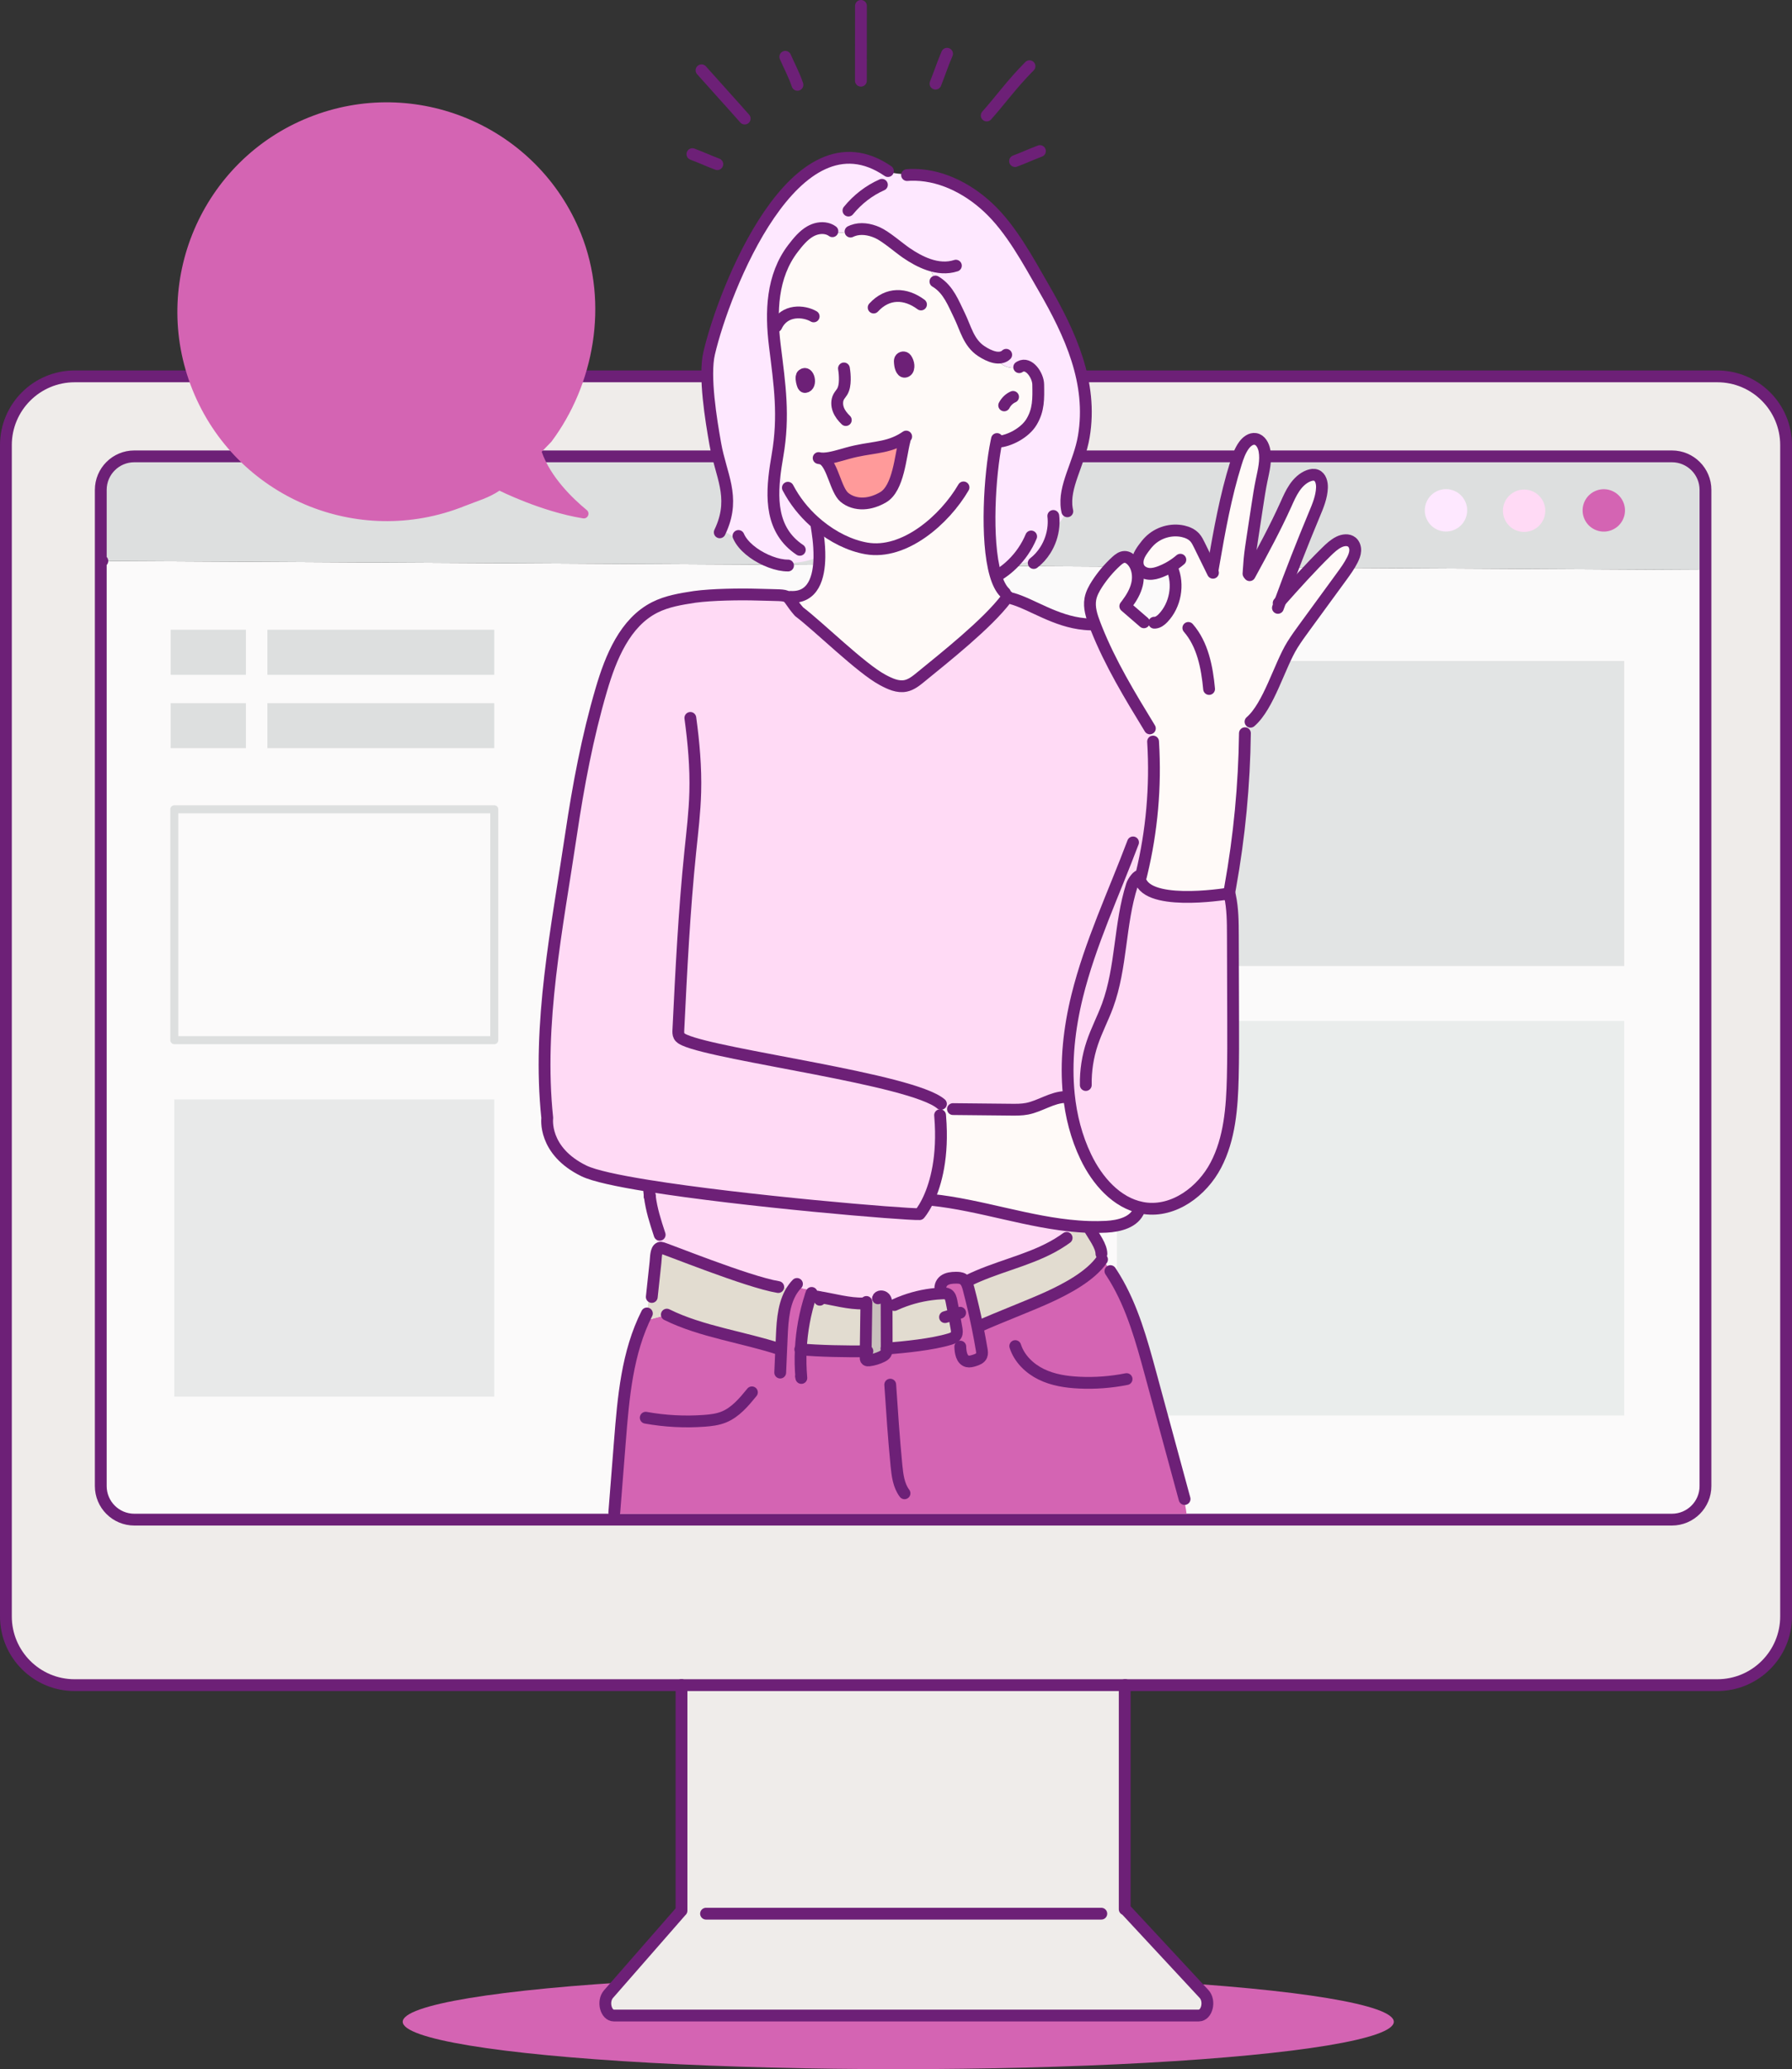 <?xml version="1.0" encoding="utf-8"?>
<!-- Generator: Adobe Illustrator 28.1.0, SVG Export Plug-In . SVG Version: 6.00 Build 0)  -->
<svg version="1.1" id="Layer_1" xmlns="http://www.w3.org/2000/svg" xmlns:xlink="http://www.w3.org/1999/xlink" x="0px" y="0px"
	 viewBox="0 0 2125.44 2453.81" style="enable-background:new 0 0 2125.44 2453.81;" xml:space="preserve">
<rect x="0" y="0" width="2125.44" height="2453.81" fill="#333333" stroke="none"/>
<style type="text/css">
	.st0{fill:#D464B3;}
	.st1{fill:#EFECEA;}
	.st2{fill:#FBFAFA;}
	.st3{fill:#DDDFDF;}
	.st4{fill:none;stroke:#6D2077;stroke-width:14;stroke-linecap:round;stroke-linejoin:round;stroke-miterlimit:10;}
	.st5{fill:#FEE8FF;}
	.st6{fill:#FFDAF5;}
	.st7{fill:#E2E4E4;}
	.st8{fill:#EAEDEC;}
	.st9{fill:none;stroke:#DDDFDF;stroke-width:9.482;stroke-linecap:round;stroke-linejoin:round;stroke-miterlimit:10;}
	.st10{fill:#E8E9E9;}
	.st11{fill:#FFFAF8;}
	.st12{fill:#E2DCD0;}
	.st13{fill:#6CB9A2;}
	.st14{fill:#FF9A9A;}
	.st15{fill:#C9C0BD;}
	.st16{fill:#FFFFFF;}
</style>
<g>
	<ellipse class="st0" cx="1065.42" cy="2397.62" rx="587.75" ry="56.18"/>
	<g id="XMLID_36_">
		<g>
			<path class="st1" d="M2118.44,527.92v1388.91c0,45.04-36.51,81.57-81.57,81.57h-701.95h-0.92H808.32H88.57
				c-45.06,0-81.57-36.53-81.57-81.57V527.92c0-45.06,36.51-81.59,81.57-81.59h1948.29
				C2081.93,446.33,2118.44,482.86,2118.44,527.92z M2022.81,1762.32V675.89v-94.92c0-21.98-17.83-39.78-39.8-39.78H159.31
				c-21.98,0-39.78,17.8-39.78,39.78v84.27v1097.07c0,21.98,17.8,39.8,39.78,39.8h1823.7
				C2004.98,1802.12,2022.81,1784.3,2022.81,1762.32z"/>
			<path class="st2" d="M2022.81,675.89v1086.43c0,21.98-17.83,39.8-39.8,39.8H159.31c-21.98,0-39.78-17.83-39.78-39.8V665.25h1.87
				l1899.25,10.64H2022.81z"/>
			<path class="st3" d="M2022.81,580.98v94.92h-2.16L121.4,665.25h-1.87v-84.27c0-21.98,17.8-39.78,39.78-39.78h1823.7
				C2004.98,541.2,2022.81,559,2022.81,580.98z"/>
			<path class="st1" d="M1428.03,2364.59c7.73,8.32,3.53,25.6-6.21,25.6H728.15c-9.58,0-13.87-16.85-6.45-25.34l86.03-98.43
				c0.19-0.21,0.4-0.38,0.59-0.57v-267.45h525.67v265.74c0.92,0.5,1.83,1.16,2.61,2.01L1428.03,2364.59z"/>
		</g>
		<g>
			<path class="st4" d="M1333.99,1998.41v265.74c0.92,0.5,1.83,1.16,2.61,2.01l91.43,98.43c7.73,8.32,3.53,25.6-6.21,25.6H728.15
				c-9.58,0-13.87-16.85-6.45-25.34l86.03-98.43c0.19-0.21,0.4-0.38,0.59-0.57v-267.45"/>
			<path class="st4" d="M808.32,1998.41H88.57c-45.06,0-81.57-36.53-81.57-81.57V527.92c0-45.06,36.51-81.59,81.57-81.59h1948.29
				c45.06,0,81.57,36.53,81.57,81.59v1388.91c0,45.04-36.51,81.57-81.57,81.57h-701.95"/>
			<polyline class="st4" points="1334.92,1998.41 1333.99,1998.41 808.32,1998.41 			"/>
			<line class="st4" x1="1306.23" y1="2269.41" x2="837.41" y2="2269.41"/>
			<path class="st4" d="M119.53,665.25v1097.07c0,21.98,17.8,39.8,39.78,39.8h1823.7c21.97,0,39.8-17.83,39.8-39.8V675.89v-94.92
				c0-21.98-17.83-39.78-39.8-39.78H159.31c-21.98,0-39.78,17.8-39.78,39.78V665.25h1.87"/>
		</g>
	</g>
	<g>
		<g id="XMLID_35_">
			<g>
				<path class="st0" d="M689.07,277.16c33.53,83.51,15.18,179.58-35.1,246.7l-11.47,11.84c10.29,29.86,36.29,55.07,53.41,69.18
					c4.4,3.63,1.2,10.75-4.45,9.83c-49.9-8.09-99.01-32.84-99.01-32.84c-13.77,9.09-25.35,11.81-41.26,18.2
					c-127.23,51.09-271.81-10.63-322.91-137.87c-51.05-127.12,10.75-271.87,137.88-322.91C493.4,88.19,637.97,149.91,689.07,277.16z
					"/>
			</g>
		</g>
	</g>
	
		<ellipse transform="matrix(0.228 -0.974 0.974 0.228 734.321 2137.061)" class="st5" cx="1714.51" cy="605.56" rx="25.12" ry="25.12"/>
	
		<ellipse transform="matrix(0.707 -0.707 0.707 0.707 101.343 1455.792)" class="st6" cx="1807.97" cy="605.56" rx="25.12" ry="25.12"/>
	
		<ellipse transform="matrix(0.943 -0.334 0.334 0.943 -93.082 669.319)" class="st0" cx="1901.42" cy="605.56" rx="25.12" ry="25.12"/>
	<rect x="202.42" y="746.84" class="st3" width="89.24" height="53.39"/>
	<rect x="317.11" y="746.84" class="st3" width="269.14" height="53.39"/>
	<rect x="1324.75" y="783.84" class="st7" width="601.67" height="361.74"/>
	<rect x="1324.75" y="1210.79" class="st8" width="601.67" height="467.82"/>
	<rect x="206.74" y="959.73" class="st9" width="379.5" height="273.82"/>
	<rect x="206.74" y="1303.74" class="st10" width="379.5" height="352.55"/>
	<rect x="202.42" y="833.84" class="st3" width="89.24" height="53.39"/>
	<rect x="317.11" y="833.84" class="st3" width="269.14" height="53.39"/>
	<g>
		<g id="XMLID_18_">
			<g>
				<path class="st11" d="M1354.54,736.06l1.35-1.61c3.99,2.32,8.95,2.76,13.32,1.36l0.89,2.63c3.63-0.32,6.86-2.84,9.46-5.57
					c14.48-15.15,18.91-39.41,10.74-58.87l-1.35-2.22c-1.06,0.65-2.15,1.27-3.25,1.87c-2.93,1.57-5.95,2.99-9.06,4.2
					c-4.39,1.72-9.08,3.06-13.76,2.71c-4.71-0.34-9.48-2.63-11.88-6.76c-0.3-0.52-0.57-1.05-0.78-1.61
					c-1.35-3.42-1.16-7.4-0.04-10.93c1.31-4.11,3.76-7.73,6.31-11.19c2.15-2.95,4.41-5.81,6.99-8.37
					c10.3-10.27,25.82-14.77,39.87-11.58c5.15,1.18,10.24,3.42,13.8,7.38c2.3,2.58,3.86,5.75,5.38,8.87
					c4.07,8.29,8.15,16.6,12.22,24.88l1.29-0.65c1.12-0.37,2.24-0.75,3.36-1.14c7.01-40.4,14.23-80.82,26.45-119.89
					c2.34-7.56,4.96-15.2,9.63-21.55c3.23-4.37,8.15-8.29,13.47-7.47c6.12,0.95,9.69,7.66,10.83,13.88
					c2.13,11.69-1.01,23.59-3.4,35.23c-2.01,9.73-3.53,19.57-5.02,29.38c-1.96,12.94-3.93,25.87-5.91,38.79
					c-1.27,8.35-2.53,16.7-3.34,25.1c-0.38,3.87-0.61,7.73-0.89,11.62c0.7,1.57,1.58,3.06,2.64,4.41
					c14.44-26.47,28.79-52.99,41.2-80.48c3.1-6.89,6.1-13.88,10.36-20.08c4.24-6.22,9.9-11.69,16.89-14.29
					c2.87-1.05,6.1-1.61,8.93-0.47c5.26,2.11,6.9,8.91,6.71,14.66c-0.38,11.11-4.77,21.59-9.06,31.81
					c-14.16,33.92-27.59,68.17-40.23,102.71c17.67-19.91,35.46-39.69,54.42-58.31c4.56-4.48,9.29-8.95,14.99-11.77
					c4.9-2.41,11.23-3.29,15.45,0.24c2.85,2.39,4.07,6.41,3.86,10.18c-0.19,3.79-1.65,7.38-3.33,10.74
					c-3.59,7.19-8.34,13.69-13.04,20.15c-14.31,19.59-28.6,39.17-42.91,58.76c-5.26,7.19-10.51,14.4-15.22,21.95
					c-15.2,24.43-28.03,72.45-49.69,91.13l-2.53-0.9c-1.65,4.74-3.29,9.49-4.94,14.25l0.87,0.3
					c-0.74,61.24-6.59,122.39-17.44,182.63c-0.44,2.48-0.91,4.93-1.37,7.4c-7.62,1.25-102.33,15.99-105.98-19.35
					c-0.04-0.34-0.11-0.62-0.21-0.82c0.65-1.08,1.37-2.13,2.13-3.12l0.23,0.06c12.28-50.88,16.95-103.64,13.76-155.9
					c-1.63-5.55-3.86-10.93-6.65-15.99l2.3-1.46c-23.2-38.01-46.46-76.32-62.97-117.78c-0.68-1.7-1.33-3.4-1.98-5.1
					c-3.63-9.47-6.92-19.63-5.15-29.64c1.16-6.52,4.41-12.44,7.98-17.97c6.42-9.88,14.06-18.92,22.71-26.82
					c2.85-2.58,6.12-5.19,9.92-5.23c3.42-0.04,6.54,2.04,8.89,4.58c2.07,2.26,3.65,4.89,4.75,7.73c2.47,6.26,2.68,13.58,1.1,20.21
					c-2.05,8.63-6.71,16.34-12.01,23.42c-0.61,0.84-1.27,1.68-1.9,2.5c0.68,0.58,1.37,1.18,2.05,1.77
					C1342.65,725.8,1348.59,730.92,1354.54,736.06z"/>
				<path class="st6" d="M1267.7,1297.84c-1.27,1.12-2.58,2.15-3.93,3.12c-15.89,0.17-30.02,10.91-45.72,13.93
					c-6.29,1.21-12.77,1.14-19.19,1.08c-22.46-0.22-44.9-0.45-67.36-0.67c-5.66-0.95-11.48-0.88-17.14,0.17l-1.01,0.28
					c0.72,2.69,1.2,5.47,1.48,8.24l0.3-0.02c3.93,48.11-5.32,79.79-13.53,97.68c-0.63,1.36-1.25,2.65-1.86,3.85
					c-4.94,9.75-9.06,14.31-9.06,14.31c-16.95,0.69-209.62-15.45-322.68-33.73c-35.71-5.75-63.47-11.73-75.27-17.46
					c-49.12-23.85-43.63-62.81-43.63-62.81c-11.88-111.77,11.8-225.77,28.16-335.93c8.63-58.05,19.46-115.91,36.01-172.21
					c11.27-38.44,28.12-79.53,63.34-97.37c14.63-7.4,31.09-9.99,47.24-12.48c20.47-2.82,54.16-3.29,74.85-2.65
					c24.74,0.8,31.28,0.06,35.29,2.88c3.34,2.35,4.92,7.15,13.72,17.28c23.39,17.67,73.43,67.22,99.23,81c8.49,4.54,17.92,9,27.31,7
					c6.69-1.4,12.31-5.9,17.63-10.27c27.84-22.79,78.99-63.11,101.63-93.18c0.55,0.65,1.14,1.29,1.71,1.89l5.32-1.92
					c23.2,6.54,51.27,27.1,85.85,30.22c4.66,1.72,9.31,3.42,13.97,5.12c16.51,41.46,39.77,79.77,62.97,117.78l-2.3,1.46
					c2.79,5.06,5.02,10.44,6.65,15.99c3.19,52.26-1.48,105.02-13.76,155.9l-0.23-0.06c-0.76,0.99-1.48,2.04-2.13,3.12
					c0.11,0.19,0.17,0.47,0.21,0.82c3.65,35.34,98.36,20.6,105.98,19.35c0.32-0.06,0.49-0.09,0.49-0.09
					c0.23,0.93,0.44,1.87,0.61,2.8c3.29,15.28,3.36,31.1,3.42,46.77c0.11,33.47,0.21,66.94,0.32,100.41
					c0.06,22.77,0.13,45.54-0.42,68.3c-0.87,35.6-3.59,72.45-20.01,103.88c-16.44,31.43-50,56.13-84.6,51.21
					c-1.06-0.15-2.09-0.32-3.12-0.54c-30.08-5.77-53.09-32.2-66.62-60.48C1276.67,1348.53,1270.3,1323.5,1267.7,1297.84z"/>
				<path class="st11" d="M1263.77,1300.96c1.35-0.97,2.66-2,3.93-3.12c2.6,25.66,8.97,50.69,20.12,73.98
					c13.53,28.28,36.54,54.71,66.62,60.48c-0.19,1.05-0.44,2.11-0.78,3.14l-2.62-0.58c-5.49,14.7-23.58,19.16-38.97,19.95
					c-6.63,0.34-13.26,0.39-19.84,0.22c-4.45-0.13-8.91-0.37-13.34-0.71c-58.32-4.35-115.48-25.31-174.08-31.45l-3.21-1.23
					c8.21-17.89,17.46-49.57,13.53-97.68l-0.3,0.02c-0.27-2.78-0.76-5.55-1.48-8.24l1.01-0.28c5.66-1.05,11.48-1.12,17.14-0.17
					c22.46,0.22,44.9,0.45,67.36,0.67c6.42,0.06,12.9,0.13,19.19-1.08C1233.76,1311.87,1247.88,1301.13,1263.77,1300.96z"/>
				<path class="st12" d="M1260.76,1471.04l-0.57-0.86c5.49-6.11,11.82-11.45,18.7-15.86c4.43,0.34,8.89,0.58,13.34,0.71l-0.06,1.59
					c0.27,0.62,0.57,1.23,0.87,1.85c4.83,8.31,13.21,19.18,13.34,28.41l-1.48,0.97c1.06,1.7,2.13,3.4,3.19,5.1l-0.99,0.65
					c-13.64,19.82-42.6,35.04-64.27,44.92c-23.11,10.53-59.4,24.24-82.53,34.76l-0.93,0.19c-3.08-15.07-6.56-30.03-10.47-44.88
					c-1.08-4.13-2.45-8.63-5.76-11.13c4.31-1.89,11.44-2.32,16.32-3.94C1193.21,1499,1230.4,1491.6,1260.76,1471.04z"/>
				<path class="st0" d="M735.27,1708.97c4.09-51.81,8.59-105.19,32-151.36l0.25,0.02c-0.25,2.67-0.44,5.34-0.59,8.01l24.44-6.41
					c40.27,19.97,91.17,26.73,133.72,40.83l1.48,0.06c0.23-5.25,0.46-10.53,0.7-15.78c0.87-19.95,2.47-41.69,14.16-57.23
					c1.71,0.02,3.4,0.06,5.09,0.15c5.83,0.32,12.07,1.64,17.1,4.48l-0.99,1.51c-0.4,1.16-0.78,2.32-1.16,3.49
					c-6.69,20.47-10.62,41.86-11.67,63.43c19.1,1.96,56.86,2.78,76.96,2.24c-0.04,2.32-0.06,4.63-0.11,6.95
					c-0.02,1.21,0.02,2.58,0.93,3.38c0.84,0.75,2.09,0.69,3.19,0.56c5.34-0.69,10.58-2.26,15.43-4.67c1.63-0.82,3.25-1.77,4.26-3.31
					c1.1-1.72,1.22-3.87,1.22-5.98c21.7-1.79,53.74-4.95,74.55-11.21c3.04-0.9,6.33-2.09,7.83-4.93c1.27-2.41,0.84-5.34,0.38-8.03
					c-0.93-5.42-1.9-10.85-2.89-16.27c-0.99-5.25-1.98-10.48-3.04-15.71c-0.63-3.19-1.54-6.76-4.31-8.39
					c-1.79-1.05-3.99-1.05-6.06-0.99c-0.4,0.02-0.82,0.04-1.22,0.06l-0.11-1.94c-1.71-2.15-1.9-5.04-1.03-7.68
					c0.68-2.13,2.03-4.13,3.78-5.47c3.95-2.99,9.16-3.49,14.08-3.53c2.98-0.04,6.1,0.11,8.65,1.66c0.3,0.17,0.57,0.37,0.82,0.58
					c3.31,2.5,4.69,7,5.76,11.13c3.9,14.85,7.39,29.81,10.47,44.88l0.93-0.19c23.13-10.53,59.42-24.24,82.53-34.76
					c21.68-9.88,50.64-25.1,64.27-44.92l0.99-0.65c3.55,5.66,7.07,11.32,10.62,16.98c1.18,1.89,2.36,3.79,3.55,5.68
					c20.83,34.5,31.79,74.39,42.43,113.56c13.17,48.56,26.36,97.12,39.56,145.7l-0.84,0.24c1.84,6.61,3.15,13.37,3.93,20.19
					c-225.41,0-450.85,0-676.28,0l-2.45-1.55C730.82,1765.49,733.06,1737.23,735.27,1708.97z"/>
				<path class="st13" d="M1115.79,1524.23c-0.87,2.65-0.68,5.53,1.03,7.68l0.11,1.94c-3.95,0.17-7.87,0.52-11.8,1.03
					c2.2-4.35,5.38-8.18,9.22-11.11L1115.79,1524.23z"/>
				<path class="st6" d="M1024.16,1545.73c-16.72,0.67-36.09-4.99-53.57-7.77c-1.75-2.6-4.16-4.65-6.97-6.22
					c-5.02-2.84-11.27-4.15-17.1-4.48c-1.69-0.09-3.38-0.13-5.09-0.15c-6.14-0.11-12.39-0.02-18.24-1.36l-0.13,0.52
					c-36.22-5.88-136.02-46.62-139.02-46.69c-0.65-0.02-1.25,0.11-1.75,0.32c-1.79-4.41-3.61-8.82-5.42-13.24l5.55-2.37
					c-5.4-16.47-9.63-29.57-11.67-45.35c-0.02-0.04-0.02-0.09-0.02-0.11c-0.49-4.26-1.41-8.48-2.77-12.53l0.04-0.24
					c113.05,18.27,305.73,34.42,322.68,33.73c0,0,4.12-4.56,9.06-14.31c0.61-1.21,1.22-2.5,1.86-3.85l3.21,1.23
					c58.6,6.13,115.76,27.1,174.08,31.45c-6.88,4.41-13.21,9.75-18.7,15.86l0.57,0.86c-30.35,20.56-67.55,27.96-101.32,42.49
					c-4.88,1.61-12.01,2.04-16.32,3.94c-0.25-0.22-0.53-0.41-0.82-0.58c-2.55-1.55-5.68-1.7-8.65-1.66
					c-4.92,0.04-10.13,0.54-14.08,3.53c-1.75,1.33-3.1,3.34-3.78,5.47l-1.44-0.45c-3.84,2.93-7.03,6.76-9.22,11.11
					c-14.78,1.85-29.28,5.92-42.89,12.05c-0.46,0.09-0.93,0.15-1.39,0.24l-0.89-5.77c-2.68-2.58-6.73-3.1-10.36-2.43
					c-0.13,0.02-0.25,0.04-0.38,0.09c-3.46,0.67-6.73,2.22-10.09,3.38c-3.71,1.27-7.6,2.07-11.52,2.35
					c-1.14,0.09-2.28,0.13-3.42,0.13L1024.16,1545.73z"/>
				<path class="st14" d="M1068.76,521.45l4.2,0.62c-4.98,18.83-7.16,57.12-25.67,67.76c-7.05,4.05-14.99,6.89-23.13,7.19
					c-8.17,0.32-16.57-2.04-22.75-7.34c-9.94-8.52-13.64-36.57-24.17-44.43l-0.04-1.53c8.08-0.28,18.32-3.53,28.2-6.29
					C1031.9,530.06,1049.49,532.14,1068.76,521.45z"/>
				<path class="st12" d="M1105.13,1534.88c3.93-0.52,7.85-0.86,11.8-1.03c0.4-0.02,0.82-0.04,1.22-0.06
					c2.07-0.06,4.26-0.06,6.06,0.99c2.77,1.64,3.67,5.21,4.31,8.39c1.06,5.23,2.05,10.46,3.04,15.71
					c0.99,5.42,1.96,10.85,2.89,16.27c0.46,2.69,0.89,5.62-0.38,8.03c-1.5,2.84-4.79,4.03-7.83,4.93
					c-20.81,6.26-52.85,9.43-74.55,11.21c0-0.19,0-0.34,0-0.54c-0.02-16.72-0.06-33.43-0.11-50.15c3.1-0.5,6.18-0.99,9.27-1.46
					c0.46-0.09,0.93-0.15,1.39-0.24C1075.85,1540.8,1090.35,1536.74,1105.13,1534.88z"/>
				<path class="st15" d="M1026.75,1602.41c0.27-19.22,0.55-38.42,0.84-57.62c3.93-0.28,7.81-1.08,11.52-2.35
					c3.36-1.16,6.63-2.71,10.09-3.38c0.06,0.04,0.11,0.11,0.15,0.15c2.09,2.52,2.2,6.13,2.22,9.43c0.04,16.72,0.08,33.43,0.11,50.15
					c0,0.19,0,0.34,0,0.54c0,2.11-0.13,4.26-1.22,5.98c-1.01,1.55-2.64,2.5-4.26,3.31c-4.85,2.41-10.09,3.98-15.43,4.67
					c-1.1,0.13-2.34,0.19-3.19-0.56c-0.91-0.8-0.95-2.17-0.93-3.38C1026.69,1607.03,1026.71,1604.73,1026.75,1602.41z"/>
				<path class="st16" d="M1049.59,1538.97c3.63-0.67,7.68-0.15,10.36,2.43l0.89,5.77c-3.08,0.47-6.16,0.97-9.27,1.46
					c-0.02-3.29-0.13-6.91-2.22-9.43c-0.04-0.04-0.08-0.11-0.15-0.15C1049.34,1539.02,1049.46,1539,1049.59,1538.97z"/>
				<path class="st12" d="M970.58,1537.96c17.48,2.78,36.85,8.44,53.57,7.77l0.02-0.82c1.14,0,2.28-0.04,3.42-0.13
					c-0.3,19.2-0.57,38.4-0.84,57.62c-20.09,0.54-57.86-0.28-76.96-2.24c1.06-21.57,4.98-42.96,11.67-63.43l0.17,0.06
					C964.55,1537.06,967.54,1537.47,970.58,1537.96z"/>
				<path class="st11" d="M1068.76,521.45c-19.27,10.7-36.85,8.61-63.37,15.99c-9.88,2.76-20.12,6.01-28.2,6.29l0.04,1.53
					c10.53,7.86,14.23,35.9,24.17,44.43c6.18,5.29,14.59,7.66,22.75,7.34c8.15-0.3,16.08-3.14,23.13-7.19
					c18.51-10.63,20.69-48.92,25.67-67.76L1068.76,521.45z M1000.73,275.62c3.53-0.56,6.94-1.64,10.28-2.93l0.32,0.84
					c9.35-3.53,20.03-1.81,29.3,2.32c10.11,4.52,24.97,17.63,34.22,24c8.23,5.66,17.27,10.76,26.6,13.95
					c2.55,7.19,5.68,14.16,9.35,20.86c14.21,9.08,20.09,24.97,27.02,39.11c7.64,15.6,10.87,32.52,26.05,42.6
					c4.73,3.12,10.26,6.05,15.92,7.28c0.55,0.11,1.1,0.22,1.65,0.28l-0.08,0.56c5.42,9.77,18.34,14.38,28.56,10.2l0.04,0.09
					c10.53-5.79,21.3,10.55,21.47,21.05c0.27,17.07,0.7,30.26-8.02,44.68c-7.75,12.81-26.34,22.64-40.02,23.42l-0.82-0.95
					c-0.25,0.24-0.49,0.47-0.68,0.73c-8,38.74-13.07,116.6-1.2,157.56c1.37,4.78,3,9.08,4.88,12.72l-1.31,0.71
					c2.26,5.53,5.42,10.7,9.31,15.2c-22.65,30.07-73.79,70.38-101.63,93.18c-5.32,4.37-10.93,8.87-17.63,10.27
					c-9.39,2-18.83-2.45-27.31-7c-25.79-13.78-75.84-63.32-99.23-81c-8.8-10.14-10.39-14.94-13.72-17.28l3.53-0.24
					c27.46,1.55,34-23.55,34.34-47.03c0.23-15.88-2.39-31.04-3.31-36.74l2.32-0.84c-0.04-0.17-0.11-0.32-0.17-0.5
					c-13-10.7-24.49-23.85-33.06-38.61l-1.35,0.82c-6.56-9.92-11.82-20.73-15.58-32.05l-0.59-0.09c0.61-4.22,1.31-8.39,2.03-12.53
					c8.17-47.25,2.66-83.6-3.12-130.22c-4.94-39.86-3.78-82.48,21.57-115.5c5.91-7.68,12.18-15.41,20.31-20.08
					c5.91-3.4,13.04-4.91,19.46-3.38l-0.04,0.17C985.95,275.75,993.68,276.78,1000.73,275.62z M1074.9,440.3
					c2.36-1.29,2.77-4.67,2.6-7.08c-0.21-2.78-1.27-5.49-2.85-7.77c-1.77-2.5-5.64-2.02-6.99,0.67c-0.3,0.6-0.4,1.38-0.42,2.2
					c-0.02,1.36,0.21,2.84,0.32,3.85C1067.93,435.57,1069.96,443.03,1074.9,440.3z M954.86,458.96c8.65-0.99,4.35-20.25-2.96-14.49
					c-0.65,0.52-1.03,1.4-1.18,2.45c-0.49,3.14,0.84,7.94,1.6,9.77C952.81,457.82,953.66,459.09,954.86,458.96z"/>
				<path class="st5" d="M1011.01,272.69c-3.34,1.29-6.75,2.37-10.28,2.93c-7.05,1.16-14.78,0.13-20.39-4.37l0.04-0.17
					c-6.42-1.53-13.55-0.02-19.46,3.38c-8.13,4.67-14.4,12.4-20.31,20.08c-25.35,33.02-26.51,75.64-21.57,115.5
					c5.78,46.62,11.29,82.98,3.12,130.22c-0.72,4.13-1.41,8.31-2.03,12.53l0.59,0.09c3.76,11.32,9.01,22.13,15.58,32.05l1.35-0.82
					c8.57,14.77,20.05,27.92,33.06,38.61c0.06,0.17,0.13,0.32,0.17,0.5l-2.32,0.84c0.93,5.7,3.55,20.86,3.31,36.74h-1.03
					c-18.01,7-37.93,8.78-56.86,5.08l-0.19,0.52c-14.16-5.27-28.41-14.98-35.4-26.04c-8.11-3.42-15.81-7.81-22.88-13.11
					c16.63-38.55-0.61-63.95-7.11-100.8c-5-28.28-13.64-80.41-7.3-107.49c17.56-75.27,102.04-291.52,212.07-216.08l-0.17,0.45
					c8.19,3.1,17.52,2.69,26.36,4.07c33.69-1.29,66.83,14.66,92.52,38.57c27.63,25.72,47.43,63.11,66.19,95.61
					c31.3,54.28,58.17,112.33,47.41,176.07c-5.42,32.24-24.44,59.23-20.12,85.77c-2.53,8.05-7.09,15.45-13.15,21.24l-2.79-0.28
					c-0.91,9.9-4.24,19.59-9.52,27.96c-9.9,11-24.68,17.24-39.3,16.72c-3.93,3.83-8.15,7.3-12.64,10.35l-0.82-1.23
					c-2.01,1.31-4.2,2.35-6.48,3.08c-11.86-40.96-6.8-118.81,1.2-157.56c0.19-0.26,0.42-0.49,0.68-0.73l0.82,0.95
					c13.68-0.77,32.27-10.61,40.02-23.42c8.72-14.42,8.3-27.62,8.02-44.68c-0.17-10.5-10.93-26.84-21.47-21.05l-0.04-0.09
					c-10.22,4.18-23.13-0.43-28.56-10.2l0.08-0.56c-0.55-0.06-1.1-0.17-1.65-0.28c-5.66-1.23-11.19-4.15-15.92-7.28
					c-15.18-10.07-18.41-26.99-26.05-42.6c-6.92-14.14-12.81-30.03-27.02-39.11c-3.67-6.69-6.8-13.67-9.35-20.86
					c-9.33-3.19-18.36-8.29-26.6-13.95c-9.25-6.37-24.11-19.48-34.22-24c-9.27-4.13-19.95-5.85-29.3-2.32L1011.01,272.69z"/>
				<path class="st13" d="M970.58,1537.96c-3.04-0.49-6.04-0.9-8.95-1.16l-0.17-0.06c0.38-1.16,0.76-2.32,1.16-3.49l0.99-1.51
					C966.43,1533.31,968.83,1535.36,970.58,1537.96z"/>
				<path class="st12" d="M784.05,1479.59c3,0.06,102.8,40.81,139.02,46.69l0.13-0.52c5.85,1.33,12.09,1.25,18.24,1.36
					c-11.69,15.54-13.3,37.28-14.16,57.23c-0.23,5.25-0.46,10.53-0.7,15.78l-1.48-0.06c-42.55-14.1-93.45-20.86-133.72-40.83
					l-24.44,6.41c0.15-2.67,0.34-5.34,0.59-8.01c0.84-10.01,2.28-19.95,4.31-29.77l2.28,0.26c1.12-10.33,2.24-20.66,3.34-30.97
					c0.61-5.75,0.34-15.39,4.85-17.24C782.81,1479.7,783.4,1479.57,784.05,1479.59z"/>
			</g>
			<g>
				<path class="st4" d="M1067.24,428.31c0.02-0.82,0.13-1.59,0.42-2.2c1.35-2.69,5.21-3.16,6.99-0.67
					c1.58,2.28,2.64,4.99,2.85,7.77c0.17,2.41-0.23,5.79-2.6,7.08c-4.94,2.73-6.97-4.74-7.35-8.14
					C1067.45,431.15,1067.22,429.67,1067.24,428.31z"/>
				<path class="st4" d="M950.72,446.93c0.15-1.05,0.53-1.94,1.18-2.45c7.3-5.77,11.61,13.5,2.96,14.49
					c-1.2,0.13-2.05-1.14-2.53-2.26C951.57,454.87,950.24,450.07,950.72,446.93z"/>
				<path class="st4" d="M1000.98,436.92c0.76,4.5,1.1,9.08,1.03,13.67c-0.08,4.89-0.72,9.94-3.17,14.03
					c-1.22,2.02-2.87,3.75-4.01,5.81c-2.49,4.54-2.3,10.37-0.46,15.26c1.86,4.89,5.19,8.93,8.82,12.46"/>
				<path class="st4" d="M920.77,386.88c9.54-20.47,32.84-18.38,44.31-11.67"/>
				<path class="st4" d="M1036.21,364.71c16.55-18.06,37.83-17.26,56.17-3.62"/>
				<path class="st4" d="M970.98,543.19c1.86,0.47,3.95,0.62,6.21,0.54c8.08-0.28,18.32-3.53,28.2-6.29
					c26.51-7.38,44.09-5.29,63.37-15.99c1.98-1.1,3.99-2.35,6.04-3.75"/>
				<path class="st4" d="M977.23,545.25c10.53,7.86,14.23,35.9,24.17,44.43c6.18,5.29,14.59,7.66,22.75,7.34
					c8.15-0.3,16.08-3.14,23.13-7.19c18.51-10.63,20.69-48.92,25.67-67.76"/>
				<path class="st4" d="M1053.16,202.87c-110.04-75.44-194.51,140.81-212.07,216.08c-6.33,27.08,2.3,79.21,7.3,107.49
					c6.5,36.85,23.75,62.25,7.11,100.8c-0.55,1.33-1.16,2.67-1.82,4.03"/>
				<path class="st4" d="M987.28,274.22c-2.11-1.53-4.45-2.56-6.9-3.14c-6.42-1.53-13.55-0.02-19.46,3.38
					c-8.13,4.67-14.4,12.4-20.31,20.08c-25.35,33.02-26.51,75.64-21.57,115.5c5.78,46.62,11.29,82.98,3.12,130.22
					c-0.72,4.13-1.41,8.31-2.03,12.53c-5.53,37.02-6.1,76.11,28.5,99.25"/>
				<path class="st4" d="M934.49,578.4c0.99,1.94,2.05,3.83,3.17,5.7c8.57,14.77,20.05,27.92,33.06,38.61
					c17.39,14.33,37.47,24.26,56.95,27.66c44.77,7.79,92.64-33.69,115.14-72.36"/>
				<path class="st4" d="M1183.35,523.92c13.68-0.77,32.27-10.61,40.02-23.42c8.72-14.42,8.3-27.62,8.02-44.68
					c-0.17-10.5-10.93-26.84-21.47-21.05c-0.36,0.17-0.7,0.41-1.06,0.65"/>
				<path class="st4" d="M1008.77,274.63c0.84-0.41,1.69-0.8,2.55-1.1c9.35-3.53,20.03-1.81,29.3,2.32
					c10.11,4.52,24.97,17.63,34.22,24c8.23,5.66,17.27,10.76,26.6,13.95c10.64,3.62,21.66,4.71,32.3,1.25"/>
				<path class="st4" d="M1109.47,333.86c0.44,0.26,0.89,0.54,1.31,0.8c14.21,9.08,20.09,24.97,27.02,39.11
					c7.64,15.6,10.87,32.52,26.05,42.6c4.73,3.12,10.26,6.05,15.92,7.28c0.55,0.11,1.1,0.22,1.65,0.28
					c4.31,0.6,8.91-0.11,12.01-3.19"/>
				<path class="st4" d="M1006.32,249.71c10.85-13.3,24.55-23.85,39.7-30.54"/>
				<path class="st4" d="M1075.81,207.6c1.18-0.09,2.36-0.15,3.55-0.22c33.69-1.29,66.83,14.66,92.52,38.57
					c27.63,25.72,47.43,63.11,66.19,95.61c31.3,54.28,58.17,112.33,47.41,176.07c-5.42,32.24-24.44,59.23-20.12,85.77
					c0.15,0.97,0.34,1.96,0.57,2.95"/>
				<path class="st4" d="M1182.51,520.63c-0.21,0.99-0.44,2.02-0.65,3.08c-8,38.74-13.07,116.6-1.2,157.56
					c1.37,4.78,3,9.08,4.88,12.72c1.86,3.68,3.99,6.72,6.4,9"/>
				<path class="st4" d="M1191.04,480.74c2.41-4.61,6.18-8.2,10.53-10.07"/>
				<path class="st4" d="M1115,1322.49c0.04,0.5,0.08,0.99,0.13,1.49c3.93,48.11-5.32,79.79-13.53,97.68
					c-0.63,1.36-1.25,2.65-1.86,3.85c-4.94,9.75-9.06,14.31-9.06,14.31c-16.95,0.69-209.62-15.45-322.68-33.73
					c-35.71-5.75-63.47-11.73-75.27-17.46c-49.12-23.85-43.63-62.81-43.63-62.81c-11.88-111.77,11.8-225.77,28.16-335.93
					c8.63-58.05,19.46-115.91,36.01-172.21c11.27-38.44,28.12-79.53,63.34-97.37c14.63-7.4,31.09-9.99,47.24-12.48
					c20.47-2.82,54.16-3.29,74.85-2.65c24.74,0.8,31.28,0.06,35.29,2.88c3.34,2.35,4.92,7.15,13.72,17.28
					c23.39,17.67,73.43,67.22,99.23,81c8.49,4.54,17.92,9,27.31,7c6.69-1.4,12.31-5.9,17.63-10.27
					c27.84-22.79,78.99-63.11,101.63-93.18c0.63-0.86,1.27-1.72,1.86-2.56"/>
				<path class="st4" d="M818.8,851.37c3.97,29.17,6.63,58.61,5.83,88.03c-0.63,23.57-3.48,46.99-5.89,70.43
					c-7.24,70.32-10.7,140.98-14.16,211.6c-0.13,2.41-0.21,4.97,0.93,7.1c1.29,2.43,3.9,3.77,6.4,4.89
					c40.91,18.34,269.91,46.32,304.1,75.66"/>
				<path class="st4" d="M1200.56,709.87c23.2,6.54,51.27,27.1,85.85,30.22c2.66,0.26,5.38,0.41,8.13,0.43"/>
				<path class="st4" d="M1363.83,863.81c-0.17-0.28-0.34-0.54-0.49-0.82c-23.2-38.01-46.46-76.32-62.97-117.78
					c-0.68-1.7-1.33-3.4-1.98-5.1c-3.63-9.47-6.92-19.63-5.15-29.64c1.16-6.52,4.41-12.44,7.98-17.97
					c6.42-9.88,14.06-18.92,22.71-26.82c2.85-2.58,6.12-5.19,9.92-5.23c3.42-0.04,6.54,2.04,8.89,4.58
					c2.07,2.26,3.65,4.89,4.75,7.73c2.47,6.26,2.68,13.58,1.1,20.21c-2.05,8.63-6.71,16.34-12.01,23.42
					c-0.61,0.84-1.27,1.68-1.9,2.5c0.68,0.58,1.37,1.18,2.05,1.77c5.93,5.14,11.86,10.27,17.82,15.41c0.74,0.65,1.48,1.27,2.22,1.92
					"/>
				<path class="st4" d="M1438.67,679.22c-1.31-2.67-2.62-5.32-3.93-7.99c-4.07-8.29-8.15-16.6-12.22-24.88
					c-1.52-3.12-3.08-6.28-5.38-8.87c-3.57-3.96-8.65-6.2-13.8-7.38c-14.06-3.19-29.57,1.31-39.87,11.58
					c-2.58,2.56-4.83,5.42-6.99,8.37c-2.55,3.47-5,7.08-6.31,11.19c-1.12,3.53-1.31,7.51,0.04,10.93c0.21,0.56,0.49,1.1,0.78,1.61
					c2.41,4.13,7.18,6.41,11.88,6.76c4.69,0.34,9.37-0.99,13.76-2.71c3.1-1.21,6.12-2.63,9.06-4.2c1.1-0.6,2.2-1.23,3.25-1.87
					c3.88-2.35,7.58-5.02,11.04-7.99"/>
				<path class="st4" d="M1390.3,673.99c8.17,19.46,3.74,43.72-10.74,58.87c-2.6,2.73-5.83,5.25-9.46,5.57
					c-0.36,0.02-0.72,0.04-1.1,0.02"/>
				<path class="st4" d="M1438.4,675.19c0.34-1.92,0.68-3.83,0.99-5.75c7.01-40.4,14.23-80.82,26.45-119.89
					c2.34-7.56,4.96-15.2,9.63-21.55c3.23-4.37,8.15-8.29,13.47-7.47c6.12,0.95,9.69,7.66,10.83,13.88
					c2.13,11.69-1.01,23.59-3.4,35.23c-2.01,9.73-3.53,19.57-5.02,29.38c-1.96,12.94-3.93,25.87-5.91,38.79
					c-1.27,8.35-2.53,16.7-3.34,25.1c-0.38,3.87-0.61,7.73-0.89,11.62c0,0.09-0.02,0.19-0.02,0.28c-0.13,1.85-0.25,3.7-0.38,5.55"/>
				<path class="st4" d="M1482.14,682.1c0.57-1.05,1.14-2.09,1.71-3.14c14.44-26.47,28.79-52.99,41.2-80.48
					c3.1-6.89,6.1-13.88,10.36-20.08c4.24-6.22,9.9-11.69,16.89-14.29c2.87-1.05,6.1-1.61,8.93-0.47c5.26,2.11,6.9,8.91,6.71,14.66
					c-0.38,11.11-4.77,21.59-9.06,31.81c-14.16,33.92-27.59,68.17-40.23,102.71c-0.38,0.97-0.74,1.96-1.1,2.95
					c-0.61,1.7-1.25,3.4-1.86,5.1"/>
				<path class="st4" d="M1516.58,715.14c0.7-0.77,1.37-1.55,2.07-2.32c17.67-19.91,35.46-39.69,54.42-58.31
					c4.56-4.48,9.29-8.95,14.99-11.77c4.9-2.41,11.23-3.29,15.45,0.24c2.85,2.39,4.07,6.41,3.86,10.18
					c-0.19,3.79-1.65,7.38-3.33,10.74c-3.59,7.19-8.34,13.69-13.04,20.15c-14.31,19.59-28.6,39.17-42.91,58.76
					c-5.26,7.19-10.51,14.4-15.22,21.95c-15.2,24.43-28.03,72.45-49.69,91.13"/>
				<path class="st4" d="M1409.44,744.65c16.93,19.44,22.21,46.53,24.63,72.41"/>
				<path class="st4" d="M1367.63,879.37c0.02,0.37,0.04,0.71,0.06,1.08c3.19,52.26-1.48,105.02-13.76,155.9
					c-0.25,1.1-0.53,2.2-0.8,3.29"/>
				<path class="st4" d="M1476.56,869.53c-0.74,61.24-6.59,122.39-17.44,182.63c-0.44,2.48-0.91,4.93-1.37,7.4
					c-0.15,0.88-0.32,1.74-0.49,2.63"/>
				<path class="st4" d="M1343.86,999c-22.8,60.59-50.76,119.48-66.3,182.42c-9.33,37.8-13.83,77.83-9.86,116.42
					c2.6,25.66,8.97,50.69,20.12,73.98c13.53,28.28,36.54,54.71,66.62,60.48c1.03,0.22,2.07,0.39,3.12,0.54
					c34.6,4.93,68.16-19.78,84.6-51.21c16.42-31.43,19.14-68.27,20.01-103.88c0.55-22.75,0.49-45.52,0.42-68.3
					c-0.11-33.47-0.21-66.94-0.32-100.41c-0.06-15.67-0.13-31.49-3.42-46.77c-0.17-0.93-0.38-1.87-0.61-2.8c0,0-0.17,0.02-0.49,0.09
					c-7.62,1.25-102.33,15.99-105.98-19.35c-0.04-0.34-0.11-0.62-0.21-0.82c-1.29-2.65-7.62,5.94-8.99,10.2
					c-14.82,46.34-12.16,97.29-28.9,142.94c-5.51,15.02-13.07,29.25-18.17,44.45c-5.36,15.95-7.98,32.87-7.66,49.74"/>
				<path class="st4" d="M1104.81,1422.87c58.6,6.13,115.76,27.1,174.08,31.45c4.43,0.34,8.89,0.58,13.34,0.71
					c6.59,0.17,13.21,0.13,19.84-0.22c15.39-0.8,33.48-5.25,38.97-19.95"/>
				<path class="st4" d="M1130.29,1315.27c0.4,0,0.82,0,1.22,0.02c22.46,0.22,44.9,0.45,67.36,0.67c6.42,0.06,12.9,0.13,19.19-1.08
					c15.7-3.01,29.83-13.75,45.72-13.93c0.38,0,0.76,0,1.14,0"/>
				<path class="st4" d="M770.75,1418.96c2.05,15.78,6.27,28.89,11.67,45.35"/>
				<path class="st4" d="M769.7,1407.55c0.23,3.96,0.57,7.71,1.03,11.3"/>
				<path class="st4" d="M773.06,1538.05c0.36-3.31,0.72-6.61,1.06-9.92c1.12-10.33,2.24-20.66,3.34-30.97
					c0.61-5.75,0.34-15.39,4.85-17.24c0.51-0.22,1.1-0.34,1.75-0.32c3,0.06,102.8,40.81,139.02,46.69"/>
				<path class="st4" d="M767.27,1557.61c-23.41,46.17-27.9,99.55-32,151.36c-2.22,28.26-4.45,56.52-6.69,84.78"/>
				<path class="st4" d="M1292.29,1457.2c0.23,0.41,0.46,0.84,0.74,1.27c4.83,8.31,13.21,19.18,13.34,28.41"/>
				<path class="st4" d="M1317.03,1507.4c0.57,0.84,1.12,1.68,1.67,2.54c1.22,1.87,2.41,3.77,3.55,5.68
					c20.83,34.5,31.79,74.39,42.43,113.56c13.17,48.56,26.36,97.12,39.56,145.7c0.25,0.93,0.51,1.85,0.76,2.78"/>
				<path class="st4" d="M945.28,1522.62c-1.39,1.44-2.68,2.93-3.84,4.5c-11.69,15.54-13.3,37.28-14.16,57.23
					c-0.23,5.25-0.46,10.53-0.7,15.78c-0.4,9.19-0.8,18.38-1.2,27.59"/>
				<path class="st4" d="M962.63,1533.25c-0.4,1.16-0.78,2.32-1.16,3.49c-6.69,20.47-10.62,41.86-11.67,63.43
					c-0.57,11.3-0.36,22.66,0.65,33.94c-0.15-0.71-0.3-1.4-0.46-2.11"/>
				<path class="st4" d="M961.63,1536.8c2.91,0.26,5.91,0.67,8.95,1.16c17.48,2.78,36.85,8.44,53.57,7.77"/>
				<path class="st4" d="M949.2,1600.1c0.19,0.02,0.38,0.04,0.59,0.06c19.1,1.96,56.86,2.78,76.96,2.24
					c0.72-0.02,1.39-0.04,2.07-0.06"/>
				<path class="st4" d="M1027.62,1543.97c0,0.28,0,0.54-0.02,0.82c-0.3,19.2-0.57,38.4-0.84,57.62c-0.04,2.32-0.06,4.63-0.11,6.95
					c-0.02,1.21,0.02,2.58,0.93,3.38c0.84,0.75,2.09,0.69,3.19,0.56c5.34-0.69,10.58-2.26,15.43-4.67c1.63-0.82,3.25-1.77,4.26-3.31
					c1.1-1.72,1.22-3.87,1.22-5.98c0-0.19,0-0.34,0-0.54c-0.02-16.72-0.06-33.43-0.11-50.15c-0.02-3.29-0.13-6.91-2.22-9.43
					c-0.04-0.04-0.08-0.11-0.15-0.15c-2.13-2.37-6.78-2.45-7.85,0.58"/>
				<path class="st4" d="M1060.76,1547.61c0.49-0.24,0.97-0.45,1.48-0.67c13.61-6.13,28.12-10.2,42.89-12.05
					c3.93-0.52,7.85-0.86,11.8-1.03c0.4-0.02,0.82-0.04,1.22-0.06c2.07-0.06,4.26-0.06,6.06,0.99c2.77,1.64,3.67,5.21,4.31,8.39
					c1.06,5.23,2.05,10.46,3.04,15.71c0.99,5.42,1.96,10.85,2.89,16.27c0.46,2.69,0.89,5.62-0.38,8.03
					c-1.5,2.84-4.79,4.03-7.83,4.93c-20.81,6.26-52.85,9.43-74.55,11.21c-0.06,0-0.15,0.02-0.21,0.02"/>
				<path class="st4" d="M1120.87,1561.96c3.55-1.03,7.11-2.07,10.68-3.08c2.41-0.71,4.83-1.42,7.26-2.11"/>
				<path class="st4" d="M1116.82,1531.91c-1.71-2.15-1.9-5.04-1.03-7.68c0.68-2.13,2.03-4.13,3.78-5.47
					c3.95-2.99,9.16-3.49,14.08-3.53c2.98-0.04,6.1,0.11,8.65,1.66c0.3,0.17,0.57,0.37,0.82,0.58c3.31,2.5,4.69,7,5.76,11.13
					c3.9,14.85,7.39,29.81,10.47,44.88c1.82,8.98,3.5,17.97,5.02,27.01c0.38,2.35,0.76,4.86-0.17,7.06c-1.41,3.4-5.28,4.8-8.74,5.88
					c-2.66,0.8-5.47,1.61-8.17,0.95c-6.65-1.64-8.17-10.48-8.32-17.46"/>
				<path class="st4" d="M1150.07,1517.82c3.08-1.51,6.23-2.93,9.37-4.28c33.77-14.53,70.97-21.93,101.32-42.49
					c1.46-0.97,2.91-2,4.35-3.06"/>
				<path class="st4" d="M1160.28,1573.28c23.13-10.53,59.42-24.24,82.53-34.76c21.68-9.88,50.64-25.1,64.27-44.92"/>
				<path class="st4" d="M790.91,1559.01c0.15,0.09,0.32,0.15,0.46,0.22c40.27,19.97,91.17,26.73,133.72,40.83"/>
				<path class="st4" d="M765.88,1681.27c22.88,4.11,46.27,5.34,69.42,3.66c7.89-0.58,15.85-1.51,23.2-4.5
					c13.78-5.57,23.85-17.65,33.33-29.27"/>
				<path class="st4" d="M1204.16,1596.31c4.79,14.94,16.89,26.63,30.78,33.43c13.87,6.8,29.45,9.17,44.83,9.92
					c18.89,0.93,37.89-0.5,56.44-4.2"/>
				<path class="st4" d="M1055.88,1642.05c2.13,32.03,4.28,64.03,7.39,95.98c1.14,11.52,2.64,23.65,9.56,32.85"/>
				<path class="st4" d="M968.56,624.05c0.93,5.7,3.55,20.86,3.31,36.74c-0.34,23.48-6.88,48.58-34.34,47.03"/>
				<path class="st4" d="M875.87,635.61c0.68,1.59,1.52,3.19,2.51,4.74c6.99,11.06,21.23,20.77,35.4,26.04
					c7.3,2.76,14.61,4.3,20.88,4.26"/>
				<path class="st4" d="M1249.29,611.85c0.49,4.18,0.53,8.37,0.13,12.53c-0.91,9.9-4.24,19.59-9.52,27.96
					c-3.69,5.88-8.36,11.11-13.83,15.33"/>
				<path class="st4" d="M1184.26,681.84c1.25-0.77,2.49-1.57,3.69-2.43c4.5-3.06,8.72-6.52,12.64-10.35
					c9.56-9.23,17.27-20.49,22.44-32.87"/>
				<path class="st4" d="M832.05,83.37c20.35,22.97,35.4,39.24,51.21,57.25"/>
				<path class="st4" d="M1021.16,7c0,32.76-0.08,55.96-0.08,88.7"/>
				<path class="st4" d="M931.41,67.37c4.9,11.28,10.49,21.46,14.4,33.23"/>
				<path class="st4" d="M821.24,182.79c12.64,4.78,19.99,8.39,29.53,11.88"/>
				<path class="st4" d="M1221.07,78.52c-21.21,21.39-33.5,39.02-50.76,58.46"/>
				<path class="st4" d="M1123.28,63.74c-4.9,11.28-8.49,22.32-13.7,35.47"/>
				<path class="st4" d="M1233.44,179.15c-12.62,4.78-19.99,8.39-29.53,11.88"/>
				<path class="st4" d="M770.73,1418.85c0,0.02,0,0.06,0.02,0.11"/>
				<path class="st4" d="M970.58,1537.96c0.72,1.05,1.31,2.2,1.77,3.42"/>
			</g>
		</g>
	</g>
</g>
</svg>
